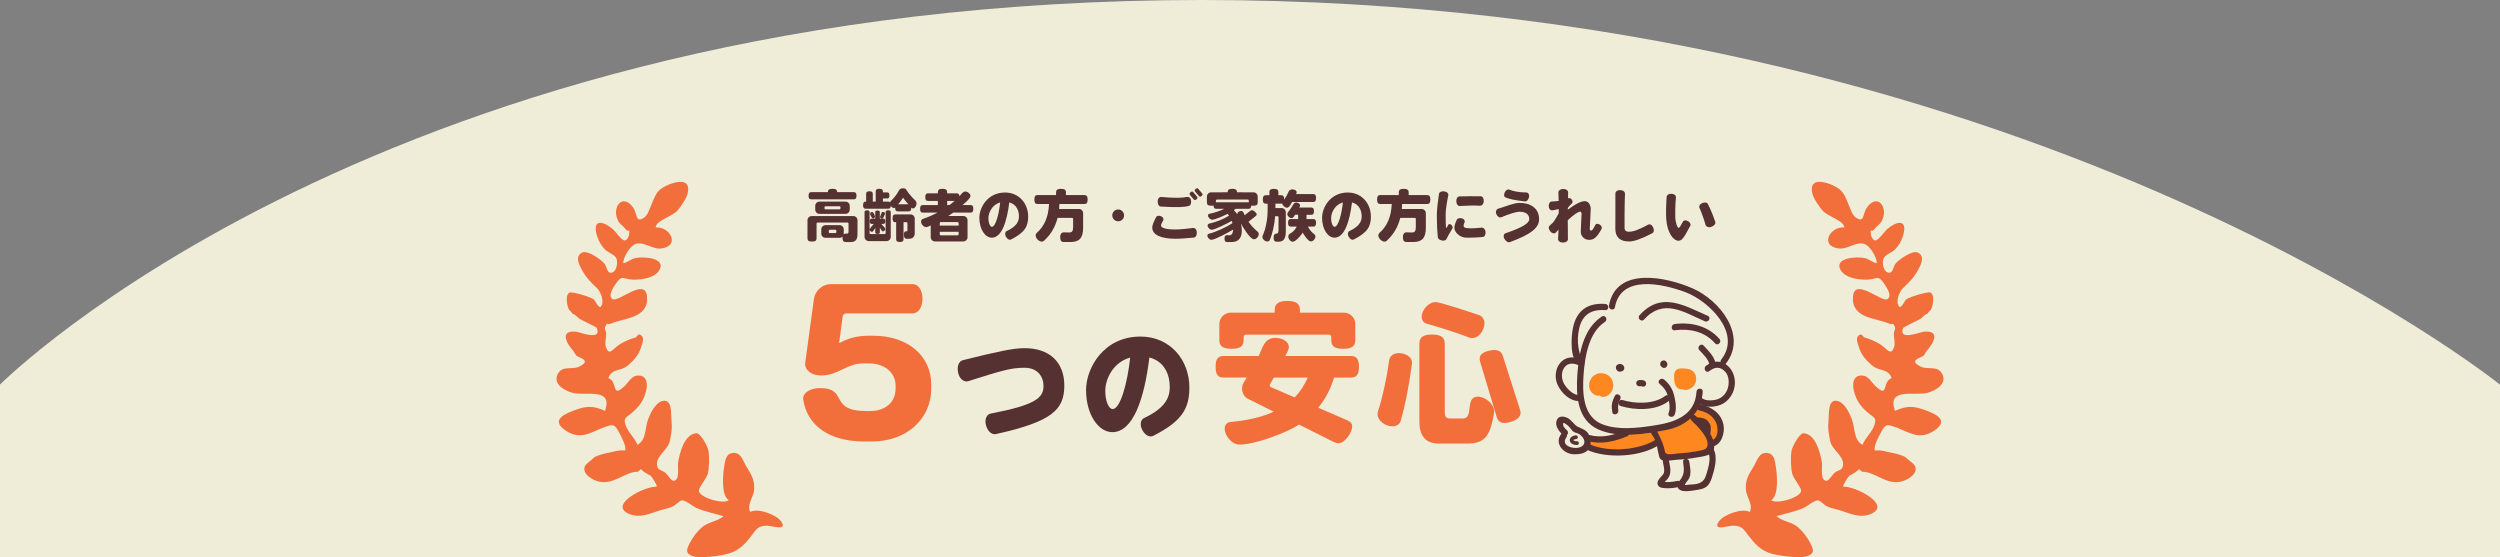 <?xml version="1.0" encoding="UTF-8"?>
<svg id="_レイヤー_2" data-name="レイヤー_2" xmlns="http://www.w3.org/2000/svg" width="1040" height="231.84" viewBox="0 0 1040 231.84">
  <rect x="0" y="0" width="1040" height="231.84" fill="#808080" stroke="none"/>
  <defs>
    <style>
      .cls-1 {
        fill: #ff871f;
      }

      .cls-2 {
        fill: #f26e3b;
      }

      .cls-3 {
        fill: #efecd8;
      }

      .cls-4 {
        fill: #563131;
      }
    </style>
  </defs>
  <g id="_コンテンツ" data-name="コンテンツ">
    <g>
      <path class="cls-3" d="M0,159.99v71.86h1040v-71.84S841,0,500,0,0,159.99,0,159.99Z"/>
      <g>
        <g>
          <path class="cls-1" d="M660.97,182.94c2.77.26,9.45.06,11.99-1.09,2.19-.99,3.93-2.1,6.33-2.03,5.11.14,10.31-.1,15.18-1.67,4.87-1.57,9.42-4.6,11.99-9.02,2.14,1.08,4.32,2.19,6.07,3.83,1.75,1.64,3.06,3.92,2.97,6.32s-1.86,4.8-4.24,5.07c.12.89.24,1.77.37,2.66-6.68.94-13.35,1.89-20.03,2.83-.13-2.51-2.67-6.7-2.67-6.7,0,0-3.41,2.21-5.33,2.72-4.33,1.14-9.33.58-13.66,1.72-1.22.32-7.01-.62-8.19-1.09s-1.09-3.02-.77-3.57Z"/>
          <path class="cls-1" d="M665.53,164.56c-1.98.42-3.96-1.29-4.37-3.27-.45-2.17.71-4.57,2.7-5.55,1.98-.98,4.6-.46,6.05,1.21,1.45,1.67,1.61,4.33.36,6.16s-3.79,2.65-4.74,1.46Z"/>
          <path class="cls-1" d="M699.95,161.92c-1.11.3-2.29-.45-2.84-1.46-.56-1-.64-2.19-.68-3.34-.04-1.2.03-2.59.98-3.31.65-.5,1.53-.53,2.35-.53,1.43,0,2.94.06,4.13.85,1.87,1.24,2.25,4.11,1,5.97-1.26,1.86-3.8,2.62-4.93,1.82Z"/>
          <g>
            <path class="cls-4" d="M710.99,154.43c2.31-1.78,4.58-2.18,6.8.32,1.47,1.66,1.61,4.58,1.02,6.61s-1.91,3.68-3.84,4.54c-1.81.81-5.48,1.07-7.02-.34-1.23-1.12-3.06.7-1.83,1.83,2.44,2.24,6.76,2.19,9.72.98s5.09-4.12,5.7-7.31c1.39-7.27-5.34-13.88-11.86-8.88-1.3,1-.02,3.25,1.31,2.24h0Z"/>
            <path class="cls-4" d="M666.36,131.67c-7.72,5.04-9.57,15.42-10.17,24.07s-.14,18.92,8.71,22.91c8.38,3.78,19.48,1.89,28.12.26s14.8-7.26,15.32-15.97c.1-1.66-2.49-1.66-2.59,0-.61,10.32-9.66,12.89-18.22,14.15-6.72.99-14.34,1.91-20.88-.56-8.27-3.13-8.43-13.3-7.88-20.8s2.17-17.45,8.89-21.83c1.39-.91.09-3.15-1.31-2.24h0Z"/>
            <path class="cls-4" d="M656.97,149.28c-5.77-2.29-10.33,2.24-9.74,8.16.44,4.42,5.7,10.25,10.5,9.28,1.63-.33.94-2.82-.69-2.5-2.68.54-6.15-3.48-6.88-5.6-.55-1.59-.58-3.56.21-5.09,1.26-2.43,3.56-2.7,5.91-1.77,1.55.61,2.22-1.89.69-2.5h0Z"/>
            <path class="cls-4" d="M667.78,126.43c-7.14-.49-11.82,2.57-13.39,9.75-.83,3.79-1.58,14.35,3.16,16.1,1.57.58,2.24-1.92.69-2.5-.58-.22-1.43-4.19-1.57-5.01-.45-2.56-.33-5.38.22-7.91,1.29-5.96,5-8.25,10.89-7.85,1.66.11,1.66-2.47,0-2.59h0Z"/>
            <path class="cls-4" d="M671.81,127.81c2.46-13.63,19.66-9.83,29.22-6.31s23.8,17.01,14.98,28.11c-1.03,1.29.79,3.13,1.83,1.83,9.36-11.78-2.46-26.55-13.64-31.44s-31.93-9.22-34.88,7.13c-.29,1.63,2.2,2.33,2.5.69h0Z"/>
            <path class="cls-4" d="M683.89,132.94c8.1-8.91,16.39-3.22,25.29.71,1.51.67,2.83-1.56,1.31-2.24-10.24-4.53-19.46-10.17-28.42-.3-1.12,1.23.71,3.07,1.83,1.83h0Z"/>
            <path class="cls-4" d="M696.66,137.38c6.34-.8,12.47.51,16.82,5.45,1.1,1.25,2.93-.58,1.83-1.83-4.77-5.41-11.67-7.09-18.65-6.21-1.63.21-1.65,2.8,0,2.59h0Z"/>
            <path class="cls-4" d="M706.89,145.61c1.57,1.72,3.73,3.63,4.23,6.02.34,1.63,2.83.94,2.5-.69-.59-2.84-3.03-5.11-4.89-7.16-1.12-1.23-2.95.6-1.83,1.83h0Z"/>
            <path class="cls-4" d="M706.74,170.7c3.11.74,5.31,1.81,6.93,4.7,1.2,2.12,1.45,7.22-1.88,7.82-1.64.29-.94,2.79.69,2.5,3.73-.67,5.12-5.78,4.5-8.94-.99-5-5.01-7.49-9.55-8.57-1.62-.38-2.31,2.11-.69,2.5h0Z"/>
            <path class="cls-4" d="M705.55,176.26c.79-.09,2.21-.02,2.87.5,1.02.8.57,1.89.59,2.96.03,1.66,2.62,1.67,2.59,0-.02-.91.26-1.73-.02-2.63-.25-.8-.77-1.64-1.39-2.21-1.1-1-3.2-1.37-4.63-1.2-.7.08-1.29.53-1.29,1.29,0,.64.6,1.38,1.29,1.29h0Z"/>
            <path class="cls-4" d="M703.57,174.81c2.03,1.93,9.1,8.64,6.08,11.8-.72.75-4.28,1.13-5.35,1.33-2.02.37-4.1.5-6.14.68-1.11.1-4.03.7-4.95.08-.68-.46-.48-.38-.79-1.72-.75-3.22-2.03-5.45-3.5-8.37-.75-1.49-2.98-.18-2.24,1.31.46.92,1.09,1.72,1.59,2.63,1.21,2.22,1.1,4.28,1.76,6.6.26.9.28,1.64,1.18,2.17,1.29.76,4.96.03,6.31-.05,2.48-.15,5.03-.35,7.48-.82,3.17-.6,8.43-.72,8.11-4.9-.38-5.02-4.27-9.3-7.7-12.55-1.21-1.15-3.04.68-1.83,1.83h0Z"/>
            <path class="cls-4" d="M691.74,192.03c.21,1.23.64,2.78.56,4.03-.06,1.02-.58,1.47-1.29,2.25-.85.93-1.99,2.23-1.26,3.58.56,1.04,1.89,1.12,2.93,1.2,1.98.15,3.95-.13,5.88-.54,1.63-.34.94-2.84-.69-2.5-1.42.3-2.86.51-4.32.49-.35-.01-.69-.03-1.04-.06-.57-.06-.58-.05-.05.03.39-.45.88-.81,1.26-1.28,1.91-2.34.99-5.15.52-7.89-.28-1.64-2.78-.94-2.5.69h0Z"/>
            <path class="cls-4" d="M700.17,192.11c.36,3.14.76,4.97-1.22,7.57-.69.91-1.48,1.79-1.04,2.98.94,2.58,5.57,1.49,7.51,1.23,3.96-.53,5.48-1.37,6.72-5.18,1.11-3.42,2.48-8.37.76-11.77-.76-1.48-2.99-.18-2.24,1.31,1.22,2.39-.01,6.28-.7,8.69-.57,2-1.21,3.38-3.31,4.15-1.19.44-2.72.42-3.98.52-1.58.12-2.45.7-1.12-1.05.45-.59.96-1.16,1.25-1.86.86-2.05.2-4.47-.04-6.59-.19-1.64-2.78-1.65-2.59,0h0Z"/>
            <path class="cls-4" d="M673.65,154.41l.1.04-.77-1.9-.03.04.2-.26s-.04.04-.06.06l.26-.2s-.04.03-.06.03l.31-.13h-.03c.11,0,.23-.02.34-.04-.02,0-.04,0-.07,0l.34.05s-.04,0-.06-.02l.31.13s-.06-.03-.09-.05l.26.2s-.05-.05-.08-.08l.2.26s-.04-.06-.06-.1l.13.31s-.03-.07-.04-.11l.05.34s0-.07,0-.11l-.05.34v-.04c-.1.19-.22.38-.33.57l.03-.03-.26.2s.09-.06.14-.08l-.31.13s.09-.03.14-.04l-.34.05s.09,0,.14,0l-.34-.05c.06,0,.11.02.16.05l-.31-.13s.09.05.13.08l-.26-.2s.07.06.1.1l-.2-.26s.03.04.04.07l-.13-.31s.02.04.02.07l-.05-.34s0,.04,0,.06l.05-.34s0,.03-.01.04l.13-.31v.02c.06-.09.12-.17.19-.26,0,.01-.02.02-.03.03l.26-.2s-.04.03-.07.04l.31-.13s-.06.02-.09.02l1.26,2.16c.06-.06.13-.13.2-.19l-1.83-1.83-.1.1c-.48.48-.51,1.36,0,1.83s1.32.51,1.83,0l.1-.1c.48-.48.51-1.36,0-1.83s-1.3-.5-1.83,0c-.07.06-.13.13-.2.19-.39.39-.51,1.09-.2,1.57.12.19.28.34.46.46.3.19.66.19,1,.13.51-.09.96-.52,1.1-1.02.12-.4.06-.83-.15-1.19-.37-.64-1.12-.99-1.85-.89-.49.07-1,.32-1.26.77-.29.49-.22,1.14.06,1.62.23.39.61.68,1.04.79.38.09.75.03,1.1-.14.27-.13.44-.35.61-.59.24-.33.21-.8.07-1.15-.16-.39-.45-.61-.84-.75l-.1-.04c-.3-.11-.73-.03-1,.13s-.52.46-.59.77c-.08.33-.06.7.13,1s.44.47.77.59h0Z"/>
            <path class="cls-4" d="M692.6,152.41l.18-.1-1.57-.2.03.02-.2-.26s.02.03.03.05l-.13-.31v.03c0-.11-.03-.23-.04-.34v.03c.02-.11.03-.23.05-.34,0,.02,0,.04-.01.05l.13-.31s-.02.03-.03.05l.2-.26s-.04.05-.07.07l.26-.2s-.07.05-.11.06l1.9.77s-.01-.04-.01-.05l.05.34v-.02c-.02.11-.03.23-.05.34,0-.01,0-.03.01-.04l-.13.31v-.02c-.06.09-.12.17-.19.26l.02-.02-.26.2s.03-.02.04-.03l-.31.13s.04-.02.06-.02h-.69s.06.01.09.03l-.31-.13s.05.03.07.04l-.26-.2s.03.03.04.04l-.2-.26s.03.05.05.08l-.13-.31v.03c.06-.33.1-.66.14-1-.1.16-.16.33-.23.51-.11.3-.03.73.13,1s.46.52.77.59c.33.08.7.06,1-.13l.26-.2c.16-.16.27-.35.33-.57,0-.02.02-.05.03-.07l-.13.31c.07-.15.15-.28.2-.44.11-.34.02-.76-.16-1.07-.21-.35-.55-.61-.94-.72-.51-.14-1.05,0-1.43.37-.17.17-.31.41-.37.64-.06.25-.06.53.01.78.12.39.38.68.75.84.15.08.32.12.5.11.23,0,.45-.06.65-.18.03-.01.06-.03.08-.05.1-.07.23-.16.31-.24.15-.15.26-.32.34-.51.13-.3.16-.6.08-.92-.07-.26-.2-.49-.39-.67-.41-.4-1.07-.49-1.57-.2l-.18.1c-.28.16-.51.46-.59.77s-.05.72.13,1,.44.52.77.59.69.05,1-.13h0Z"/>
            <path class="cls-4" d="M681.96,160.7c.23,0,.46-.04.69-.05.06,0,.13,0,.19,0,.06,0,.28.03.05,0-.26-.04,0,.03.03.02l-.19-.08c.11.07.07.03-.12-.1.49.47,1.35.52,1.83,0s.52-1.33,0-1.83c-.7-.69-1.59-.56-2.48-.54-.68.02-1.33.58-1.29,1.29s.57,1.31,1.29,1.29h0Z"/>
            <path class="cls-4" d="M671.78,164.68c-.52,1.01-.98,2.06-1.18,3.19-.22,1.26-.06,2.33.12,3.58.23,1.64,2.72.94,2.5-.69-.25-1.79-.03-3.17.81-4.78.76-1.48-1.47-2.79-2.24-1.31h0Z"/>
            <path class="cls-4" d="M690.41,159.7c1.77,1.42,2.93,3.13,3.49,5.33.51,1.98,1.04,4.9.23,6.83-.64,1.54,1.87,2.21,2.5.69.98-2.36.39-5.8-.23-8.21-.67-2.59-2.08-4.8-4.16-6.47-1.29-1.03-3.13.79-1.83,1.83h0Z"/>
            <path class="cls-4" d="M689.07,182.71c-6.71,4.58-20.22,5.58-27.63,2.15-1.5-.7-2.82,1.53-1.31,2.24,8.34,3.86,22.64,3.04,30.25-2.15,1.37-.93.07-3.18-1.31-2.24h0Z"/>
            <path class="cls-4" d="M676.23,179.01c-4.89,2-9.89,3.37-15.14,1.94-1.61-.44-2.3,2.06-.69,2.5,5.7,1.56,11.17.25,16.52-1.94,1.52-.62.86-3.13-.69-2.5h0Z"/>
            <path class="cls-4" d="M649.39,180.63c-2.85,3.96,1.05,8.16,5.2,8.35,2.01.09,4.81-.24,6.12-1.93,1.23-1.58,1.25-4,.49-5.78-.99-2.31-2.67-2.71-4.7-3.66-1.73-.81-2.71-3.06-4.72-3.89-1.58-.65-3.49-.74-4.18,1.11-.88,2.36.95,4.55,2.49,6.11,1.17,1.19,3-.64,1.83-1.83-.57-.53-1.07-1.11-1.51-1.75-.41-1.5-.07-1.81,1.01-.93.82.5,1.52,1.24,2.09,2,.8,1.06.99,1.31,2.3,1.68,2.92.82,5.17,4.94,1.01,6.09-2.47.68-7.7-.82-5.21-4.27.98-1.35-1.27-2.65-2.24-1.31h0Z"/>
            <path class="cls-4" d="M655.63,181.11c-1.15.03-2.73.77-2.61,2.14s1.87,1.91,3.03,1.87c1-.03,1-1.58,0-1.55-.31,0-.6-.02-.9-.11-.11-.03-.59-.19-.59-.35,0-.26.83-.44,1.06-.45,1-.03,1-1.58,0-1.55h0Z"/>
            <path class="cls-4" d="M674.2,168.91c6.14,1.83,14.6,2.05,19.91-2.02,1.31-1,.02-3.25-1.31-2.24-4.71,3.6-12.44,3.39-17.92,1.75-1.6-.48-2.28,2.02-.69,2.5h0Z"/>
          </g>
        </g>
        <g>
          <path class="cls-4" d="M353.75,100.71h-1.85c-.9,0-1.43-.45-1.43-1.85,0-.17.02-.31.02-.45-.31.33-.76.52-1.26.52h-5.8c-1,0-1.78-.78-1.78-1.78v-1.71c0-1,.78-1.78,1.78-1.78h5.8c1,0,1.78.78,1.78,1.78l-.02,2.02c.26-.21.57-.29.81-.29h.5c.45,0,.69-.29.69-.67v-3.54c0-.21-.17-.38-.38-.38h-12.54c-.21,0-.38.17-.38.38v6.15c0,.93-.48,1.38-1.9,1.38s-1.88-.45-1.88-1.38v-7.46c0-1,.78-1.78,1.78-1.78h17.25c1,0,1.78.78,1.78,1.78v5.75c0,2.3-.81,3.3-2.97,3.3ZM355.2,82.91h-17.77c-.71,0-1.07-.36-1.07-1.47s.36-1.5,1.07-1.5h6.94c.02-.93.5-1.4,1.95-1.4s1.92.48,1.95,1.4h6.94c.71,0,1.09.38,1.09,1.5s-.38,1.47-1.09,1.47ZM351.71,88.97h-10.79c-1,0-1.78-.78-1.78-1.78v-1.54c0-1,.78-1.78,1.78-1.78h10.79c1,0,1.78.78,1.78,1.78v1.54c0,1-.78,1.78-1.78,1.78ZM349.64,86.19c0-.21-.17-.38-.38-.38h-5.89c-.21,0-.38.17-.38.38v.5c0,.21.17.38.38.38h5.89c.21,0,.38-.17.38-.38v-.5ZM347.93,95.96c0-.21-.17-.38-.38-.38h-2.4c-.21,0-.38.17-.38.38v.62c0,.21.17.38.38.38h2.4c.21,0,.38-.17.38-.38v-.62Z"/>
          <path class="cls-4" d="M380.93,85.84c-.36.64-.78.86-1.14.86-.24,0-.45-.12-.57-.24l-.14-.14v.14c0,1.12-.38,1.47-1.09,1.47h-4.54c-.71,0-1.07-.36-1.07-1.47v-.1c-.12.1-.31.17-.52.17-.5,0-1.12-.48-1.28-.95-.05.95-.43,1.26-1.09,1.26h-9.38c-.71,0-1.07-.36-1.07-1.47s.36-1.5,1.07-1.5h.21v-3.28c0-.67.33-1.02,1.38-1.02s1.38.36,1.38,1.02v3.28h1.21v-4.21c0-.74.36-1.12,1.5-1.12s1.5.38,1.5,1.12v.38h1.78c.62,0,.93.33.93,1.26s-.31,1.26-.93,1.26h-1.78v1.31h2.21c.36,0,.64.09.81.33.07-.31.21-.52.36-.64,1.35-1.24,2.54-2.92,3.16-4.09.24-.45.57-1.16,1.83-1.14,1.05,0,1.43.5,1.57.95.59.97,2,2.66,3.61,4.21.19.19.43.62.43,1.21,0,.33-.07.71-.31,1.14ZM368.75,100.3h-7.32c-1,0-1.78-.78-1.78-1.78v-10.26c0-.52.26-.78,1.05-.78s1.05.26,1.05.78v8.74c0,.21.17.38.38.38h5.92c.21,0,.38-.17.38-.38v-8.74c0-.52.26-.78,1.05-.78s1.07.26,1.07.78v10.26c0,1-.78,1.78-1.78,1.78ZM367.37,93.15h-.76c.33.4,1.66,1.66,1.66,2.11,0,.43-.5,1-.95,1s-1.09-1.16-1.31-1.52v1.88c0,.48-.24.69-.95.69s-.95-.21-.95-.69v-1.81c-.24.4-.88,1.64-1.4,1.64-.48,0-.95-.55-.95-1,0-.43,1.33-1.71,1.73-2.3h-.74c-.62,0-.93-.26-.93-1.09s.31-1.12.93-1.12h1.35v-2.66c0-.48.24-.71.95-.71s.95.24.95.71v2.66h1.35c.59,0,.93.29.93,1.12s-.33,1.09-.93,1.09ZM363.09,90.8c-.45,0-1.14-1.5-1.14-1.92,0-.4.48-.69.83-.69.62,0,1.07,1.33,1.21,1.81.02.05.02.09.02.14,0,.43-.57.67-.93.67ZM368.13,89.02l-.71,1.59c-.1.19-.26.26-.45.26-.36,0-.88-.21-.88-.64l.69-1.78c.1-.21.24-.33.45-.33.33,0,.97.29.97.64,0,.1-.02.17-.07.26ZM378.08,99.35h-1c-.59,0-1.07-.64-1.07-1.62,0-.9.21-1.5.76-1.5h.29c.38,0,.43-.17.43-.5v-2.9c0-.21-.17-.38-.38-.38h-1.24v7.1c0,.76-.4,1.12-1.54,1.12s-1.52-.36-1.52-1.12v-7.1h-.31c-.81,0-1.19-.4-1.19-1.62s.38-1.64,1.19-1.64h6.25c1,0,1.78.78,1.78,1.78v6.06c0,1.52-.9,2.3-2.45,2.3ZM375.66,82.25c-.59.93-1.26,1.83-2.02,2.73h4.23c-.93-1.04-1.64-1.95-2.21-2.73Z"/>
          <path class="cls-4" d="M403.74,88.45h-7.2c-.69.5-1.35.95-2.04,1.4h6.22c1,0,1.78.78,1.78,1.78v7.03c0,1-.78,1.78-1.78,1.78h-11.76c-1,0-1.78-.78-1.78-1.78v-4.87c-.48.21-1.35.69-1.88.69-1.09,0-2.14-1.24-2.14-2.3,0-.62.4-.97.71-1.09,2.02-.69,4.09-1.57,6.11-2.64h-6.08c-.76,0-1.14-.38-1.14-1.57s.38-1.57,1.14-1.57h6.25v-1.73h-4.09c-.76,0-1.14-.38-1.14-1.57s.38-1.59,1.14-1.59h4.09v-.45c0-.95.48-1.43,1.92-1.43s1.95.48,1.95,1.43v.45h3.97c.67,0,1.07.31,1.14,1.21.69-.69,1.38-1.97,2.42-1.97.95,0,2.16.9,2.16,1.9s-2.57,3.09-3.3,3.75h3.33c.76,0,1.16.4,1.16,1.57s-.4,1.57-1.16,1.57ZM398.78,92.77c0-.21-.17-.38-.38-.38h-7.08c-.21,0-.38.17-.38.38v1.09h7.84v-1.09ZM398.78,96.43h-7.84v1.09c0,.21.17.38.38.38h7.08c.21,0,.38-.17.38-.38v-1.09ZM394.03,83.58v1.73h.93c.76-.55,1.47-1.14,2.16-1.73h-3.09Z"/>
          <path class="cls-4" d="M420.59,99.62c-.69.33-1.57-.12-2.11-1.14-.57-1.09-.33-2.07.36-2.38,4.13-1.95,5.04-4.02,5.04-6.08,0-2.28-.93-5.01-4.02-5.82-1,8.2-3.21,14.68-7.29,14.68-2.73,0-5.16-3.49-5.16-8.27,0-4.3,3.42-10.52,10.69-10.52,5.89,0,9.62,4.66,9.62,10,0,4.09-1.38,6.63-7.13,9.53ZM411.18,90.71c0,2.26.76,3.64,1.45,3.64,1.5,0,2.92-5.11,3.44-10.12-3.42.93-4.89,4.32-4.89,6.49Z"/>
          <path class="cls-4" d="M451.08,84.86h-10.36c-.02.71-.07,1.4-.14,2.07h8.22c1,0,1.78.78,1.78,1.78v6.03c0,4.23-1.54,5.94-5.27,5.94h-2.73c-1.05,0-1.54-.52-1.54-2.11s.95-1.92,1.47-1.92c.76,0,1.5.07,2.26.07,1.16,0,1.64-.55,1.64-2.19v-3.52c0-.21-.17-.38-.38-.38h-6.08c-.95,3.71-2.73,6.91-5.73,9.6-.24.21-.5.29-.81.29-1.19,0-2.59-1.38-2.59-2.57,0-.4.17-.78.45-1.04,3.21-2.83,4.87-6.63,5.13-12.04h-4.75c-.9,0-1.35-.45-1.35-1.85s.45-1.88,1.35-1.88h7.67v-1.07c0-1,.5-1.52,2.04-1.52s2.07.52,2.07,1.52v1.07h7.65c.9,0,1.38.48,1.38,1.88s-.48,1.85-1.38,1.85Z"/>
          <path class="cls-4" d="M465.15,92.06c-1.35,0-2.45-1.09-2.45-2.45s1.09-2.47,2.45-2.47,2.47,1.09,2.47,2.47-1.09,2.45-2.47,2.45Z"/>
          <path class="cls-4" d="M496.63,98.83c-2.8.24-5.25.5-7.51.5-6.32,0-9.76-1.69-9.79-4.68,0-1.09.81-2.76,1.64-4.37.28-.55,1.14-.71,2.02-.33.9.4,1.24,1.19.9,1.73-.62,1.07-.9,1.71-.9,2.14,0,.83,1.54,1.64,5.96,1.64,2.16,0,5.51-.38,7.34-.62.78-.12,1.54.62,1.59,1.83.05,1.28-.48,2.09-1.26,2.16ZM494.66,85.62c-1.9.57-4.82.74-11.76.31-.76-.05-1.31-.88-1.31-2.09s.69-1.97,1.47-1.9c5.58.52,8.84.38,10.6,0,.74-.17,1.66.31,1.81,1.43.14,1.14-.12,2.04-.81,2.26ZM497.72,82.94c-.4.33-.85.33-1.07.09l-1.71-2.04c-.17-.26-.09-.64.31-1,.38-.33.83-.4,1.05-.14l1.73,2.04c.21.26.12.71-.31,1.04ZM499.88,81.51c-.38.33-.81.38-1.05.12l-1.73-2.04c-.21-.24-.09-.64.29-.97.4-.36.83-.38,1.02-.14l1.73,2.04c.24.26.14.67-.26,1Z"/>
          <path class="cls-4" d="M521.65,99.54c-1.64,0-4.75-5.23-5.39-6.53.21.93.33,1.88.33,2.88,0,3.3-1.52,4.8-4.32,4.8h-1.83c-.71,0-1.05-.36-1.05-1.5,0-1.07.57-1.38.95-1.35l.95.05c.9.05,1.59-.55,1.69-2.38-1.43.9-7.58,4.25-8.98,4.25-.85,0-1.73-.9-1.73-1.76,0-.45.33-.67.57-.74,3.37-.86,7.56-2.88,9.86-4.44-.07-.31-.17-.62-.28-.93-1.35.78-6.98,3.68-8.34,3.68-.83,0-1.71-.93-1.71-1.76,0-.47.33-.71.57-.76,3.28-.76,6.06-1.92,8.34-3.33-.19-.26-.4-.52-.62-.76-1.19.62-5.16,2.45-6.37,2.45-.81,0-1.76-.93-1.76-1.76,0-.45.33-.67.57-.71,2.23-.43,4.56-1.26,6.22-2.09h-3.47c-.67,0-1-.33-1-1.35-.24.07-.55.09-.9.09-1.43,0-1.88-.45-1.88-1.35v-2.45c0-1,.78-1.78,1.78-1.78l6.84-.02c0-.95.48-1.45,1.95-1.45s1.95.5,1.95,1.45l6.84.02c1,0,1.78.78,1.78,1.78v2.45c0,.9-.48,1.35-1.85,1.35-.36,0-.64-.02-.88-.09,0,1.02-.36,1.35-1.02,1.35h-5.37c-.26.19-.52.36-.81.55.5.5,1,1.09,1.43,1.76v-.12c0-.78.86-1.28,1.57-1.28.97,0,1.16,1.07,1.5,1.78l2.23-1.76c.26-.21.52-.33.81-.33.69,0,1.97,1.07,1.97,1.78,0,.26-.17.48-.45.69l-2.97,2.33c1.09,1.57,2.38,2.95,3.83,4.13.21.17.43.55.43,1.04,0,.97-1,2.11-1.97,2.11ZM519.51,83.39c0-.21-.17-.38-.38-.38h-12.92c-.21,0-.38.17-.38.38v.74h13.68v-.74Z"/>
          <path class="cls-4" d="M546.24,84.03h-8.74c-.43.76-1.12,2.38-2.11,2.38-.88,0-1.85-.9-1.97-1.76-.14.05-.31.07-.5.07h-2.35v1.83h2.54c1,0,1.78.78,1.78,1.78v8.01c0,3.3-1.19,4.21-3.09,4.21h-.67c-.85,0-1.31-.43-1.31-1.73s.64-1.64,1.14-1.64h.19c.45,0,.71-.4.71-1.71v-5.16c0-.21-.17-.38-.38-.38h-1.02c-.29,3.68-1.14,7.46-2.28,9.98-.12.26-.45.55-.97.55-.95,0-2.04-.93-2.04-1.9,0-.21.02-.4.09-.52,1.24-2.61,2.07-6.75,2.07-10.69v-2.61h-.71c-.86,0-1.28-.43-1.28-1.76s.43-1.78,1.28-1.78h1.45v-1.26c0-.9.45-1.38,1.85-1.38s1.88.48,1.88,1.38v1.26h1.12c.85,0,1.31.45,1.31,1.78v.05c.71-1.02,1.4-2.26,1.88-3.4.14-.33.64-.86,1.52-.86.76,0,1.78.38,1.78,1.28,0,.21-.12.48-.24.67h7.08c.81,0,1.24.43,1.24,1.66s-.43,1.66-1.24,1.66ZM546.31,94.27h-2.21c.59,1.21,1.5,2.33,2.61,3.11.21.17.5.52.5,1.04,0,.93-.93,2.02-1.88,2.02-1.16,0-2.9-2.78-3.4-3.66-.59,1-2.9,3.78-4.13,3.78-1,0-1.88-1.19-1.88-2.14,0-.64.4-1.04.67-1.19,1.4-.76,2.3-1.78,2.83-2.97h-2.45c-.76,0-1.14-.38-1.14-1.57s.38-1.57,1.14-1.57h3.06v-1.78h-1.28c-.38.57-.71,1.4-1.5,1.4s-1.73-.88-1.73-1.66c0-.31.09-.55.24-.71.83-1,1.76-2.45,2.38-3.54.14-.26.5-.57,1.07-.57.69,0,1.62.43,1.62,1.21,0,.33-.21.57-.33.86h4.99c.74,0,1.12.38,1.12,1.52s-.38,1.5-1.12,1.5h-1.97v1.78h2.8c.76,0,1.16.4,1.16,1.57s-.4,1.57-1.16,1.57Z"/>
          <path class="cls-4" d="M563.16,99.62c-.69.33-1.57-.12-2.11-1.14-.57-1.09-.33-2.07.36-2.38,4.13-1.95,5.04-4.02,5.04-6.08,0-2.28-.93-5.01-4.02-5.82-1,8.2-3.21,14.68-7.29,14.68-2.73,0-5.16-3.49-5.16-8.27,0-4.3,3.42-10.52,10.69-10.52,5.89,0,9.62,4.66,9.62,10,0,4.09-1.38,6.63-7.13,9.53ZM553.75,90.71c0,2.26.76,3.64,1.45,3.64,1.5,0,2.92-5.11,3.44-10.12-3.42.93-4.89,4.32-4.89,6.49Z"/>
          <path class="cls-4" d="M593.65,84.86h-10.36c-.02.71-.07,1.4-.14,2.07h8.22c1,0,1.78.78,1.78,1.78v6.03c0,4.23-1.54,5.94-5.27,5.94h-2.73c-1.05,0-1.54-.52-1.54-2.11s.95-1.92,1.47-1.92c.76,0,1.5.07,2.26.07,1.16,0,1.64-.55,1.64-2.19v-3.52c0-.21-.17-.38-.38-.38h-6.08c-.95,3.71-2.73,6.91-5.73,9.6-.24.21-.5.29-.81.29-1.19,0-2.59-1.38-2.59-2.57,0-.4.17-.78.45-1.04,3.21-2.83,4.87-6.63,5.13-12.04h-4.75c-.9,0-1.35-.45-1.35-1.85s.45-1.88,1.35-1.88h7.67v-1.07c0-1,.5-1.52,2.04-1.52s2.07.52,2.07,1.52v1.07h7.65c.9,0,1.38.48,1.38,1.88s-.48,1.85-1.38,1.85Z"/>
          <path class="cls-4" d="M601.7,99.5c-.29.55-1.02.74-1.95.52-.95-.24-1.54-.69-1.62-1.28-.19-1.73-.4-5.13-.4-9.57,0-2.07.52-6.15.9-8.55.12-.71,1-1.19,2.19-1.02,1.16.17,1.83.93,1.66,1.66-.5,2.4-1.09,5.99-1.09,7.82,0,3.37.07,4.92.14,5.51.05.21.24.24.33.05.19-.29.38-.64.59-1.07.19-.43.81-.52,1.33,0,.5.52.67,1.04.43,1.42-1.31,2.14-2.09,3.66-2.52,4.51ZM616.84,98.57c-2.99.31-5.16.31-6.75.31-2.78,0-5.06-2.28-5.06-4.06,0-.74.14-1.57,1-3.42.29-.59,1.09-.78,2.09-.57,1,.24,1.4,1.02,1.14,1.62-.28.69-.4,1.16-.4,1.38,0,.78.43,1.16,3.06,1.16.62,0,2.8-.09,4.3-.28.76-.1,1.66.55,1.76,1.73.12,1.19-.38,2.07-1.14,2.14ZM615.65,85.58c-2.3-.14-5.54-.07-8.36.12-.76.05-1.4-.69-1.47-1.9-.05-1.21.52-2.07,1.28-2.09,2.26-.07,5.94-.12,8.89-.07.76.02,1.33.86,1.24,2.09-.07,1.19-.81,1.9-1.57,1.85Z"/>
          <path class="cls-4" d="M628.12,100.71c-.74.28-1.62-.24-2.26-1.33-.62-1.07-.29-2.11.43-2.35,7.46-2.52,9.88-4.28,9.88-5.89s-.97-3.06-4.18-3.06c-1.16,0-4.61,1.04-7.36,2.28-.69.31-1.64-.12-2.14-1.28-.5-1.14.07-2.09.83-2.3,2.54-.69,6.41-2.38,8.74-2.38,4.7,0,8.2,2.26,8.2,6.75,0,3.8-3.52,6.34-12.14,9.58ZM634.33,83.79c-4.13-.48-6.77-1.05-8.15-1.71-.59-.29-.64-1.24-.14-2.19.5-.97,1.35-1.26,2-.97,1.28.57,3.44,1.09,6.96,1.16.74.02,1.31.86,1.05,2-.29,1.14-.97,1.81-1.71,1.71Z"/>
          <path class="cls-4" d="M661.01,99.78c-1.83,0-3.4-1.5-3.4-3.28.02-2.61.31-6.6.33-7.39,0-.78-.31-1.07-.62-1.07-.64,0-2.33.95-5.13,3.56,0,2.54.02,5.25.07,7.86.02.81-.81,1.45-2.07,1.45s-2.07-.71-2.02-1.5c.07-.95.12-2.33.17-3.87-.36.38-.71.78-1.09,1.19-.5.55-1.52.45-2.28-.43-.78-.9-.88-1.88-.33-2.4.52-.5,1.05-.97,1.52-1.43.83-1.14,1.69-2.57,2.28-3.78v-1.71c-.74.12-1.69.31-2.57.5-.71.17-1.52-.45-1.59-1.64-.07-1.19.5-2,1.26-2.02,1.07-.02,2.02-.12,2.87-.24-.02-1.38-.05-2.54-.12-3.44-.05-.78.74-1.52,2.02-1.52s2.07.67,2.04,1.47c0,.64-.02,1.47-.05,2.45.02-.02.05-.02.05-.05.43-.21,1.12-.09,1.54.57s.36,1.31-.02,1.62c-.59.5-1.14,1.12-1.64,1.78,0,.26,0,.52-.02.78,3.33-2.54,5.58-3.56,7.08-3.56,1.21,0,2.45,1.16,2.45,3.33,0,1.28-.4,7.84-.4,8.2,0,.55.29.71.57.71.4,0,.9-.57,1.71-2.3.24-.55,1.02-.74,1.83-.21.78.5,1.09,1.24.83,1.76-2,3.75-3.35,4.61-5.27,4.61Z"/>
          <path class="cls-4" d="M687.38,97c-4.51,2.38-7.63,3.45-9.67,3.45-4.02,0-5.73-1.97-5.73-5.35,0-1.02.07-10.88.02-14.59-.02-.78.78-1.47,2.02-1.43,1.24.05,2.02.74,1.97,1.52-.21,4.44-.19,13.92-.17,14.33.05.88.48,1.45,1.69,1.47,1.88.02,4.13-.76,8.13-2.95.67-.36,1.54.02,2.07,1.14.5,1.09.33,2.04-.33,2.4Z"/>
          <path class="cls-4" d="M698.22,100.14c-2.09,0-4.7-3.25-5.08-9.24-.14-2.02-.05-6.06.19-9.1.05-.69.9-1.24,2.04-1.19,1.14.07,1.88.71,1.81,1.47-.31,3.45-.33,7.34-.26,8.36.19,2.85.97,4.35,1.4,4.35.33,0,.83-.78,1.81-2.61.33-.59,1.16-.71,2.09-.19.88.52,1.26,1.33.95,1.9-2.47,4.59-3.3,6.25-4.94,6.25ZM711.9,94.37c-1.21.43-2.21-.12-2.42-.9-.55-2.04-1.69-5.23-2.49-6.98-.31-.69.07-1.54,1.16-2,1.05-.43,1.95-.31,2.3.33,1.09,2.04,2.4,5.32,3.09,7.48.26.78-.4,1.62-1.64,2.07Z"/>
        </g>
        <g>
          <path class="cls-2" d="M362.71,183.66h-2.96c-14.97,0-23.85-6.66-25.58-17.27,0-.16-.08-.41-.08-.58,0-2.47,3.04-4.36,7.07-4.36,11.84,0,3.45,9.54,19.16,9.54h1.64c6.33,0,10.61-3.62,10.61-9.38v-1.23c0-5.43-4.69-9.21-11.1-9.21h-2.22c-7.16,0-10.45,5.02-17.68,5.02-4.11,0-6.66-2.3-6.66-4.77l3.7-27.14c.49-3.37,3.54-6.09,6.99-6.09h34.05c2.3,0,4.11,2.47,4.11,6.09s-1.81,6.09-4.11,6.09h-27.63c-.74,0-1.4.58-1.48,1.32l-1.48,11.1c3.45-1.97,7.4-3.12,12.01-3.12h2.3c14.23,0,24.02,8.31,24.02,20.31v1.64c0,12.91-10.53,22.04-24.67,22.04Z"/>
          <path class="cls-4" d="M414.3,180.58c-1.61.35-3.37-1-4.12-3.62-.7-2.56.3-4.62,1.96-4.92,18.5-3.52,21.96-6.53,21.96-11.41,0-3.92-2.41-7.64-7.89-7.64-5.78,0-9.35,1.16-23.42,5.58-1.71.5-3.62-.8-4.22-3.57-.55-2.66.35-4.78,2.01-5.18,14.53-3.57,20.66-4.98,25.68-4.98,10.05,0,16.49,5.58,16.49,15.53s-4.83,14.98-28.45,20.21Z"/>
          <path class="cls-4" d="M479.69,181.33c-1.46.7-3.32-.25-4.47-2.41-1.21-2.31-.7-4.37.75-5.03,8.75-4.12,10.66-8.49,10.66-12.87,0-4.83-1.96-10.61-8.49-12.31-2.11,17.34-6.79,31.06-15.43,31.06-5.78,0-10.91-7.39-10.91-17.49,0-9.1,7.24-22.27,22.62-22.27,12.47,0,20.36,9.85,20.36,21.16,0,8.65-2.92,14.02-15.08,20.16ZM459.79,162.48c0,4.78,1.61,7.69,3.07,7.69,3.17,0,6.18-10.81,7.29-21.41-7.24,1.96-10.35,9.15-10.35,13.72Z"/>
          <path class="cls-2" d="M562,157.07h-7.04c-1.41,4.61-3.46,8.83-6.59,12.54l11.96,5.18c1.41.58,2.18,1.41,2.18,2.62,0,2.43-3.07,6.97-5.63,6.97-.64,0-1.34-.19-2.05-.51l-14.4-7.23c-5.5,3.52-18.49,8.32-24.82,8.32-3.07,0-6.14-3.65-6.14-6.65,0-1.92,1.41-2.69,2.3-2.75,7.61-.7,13.5-2.17,18.11-4.29l-10.75-5.38c-1.6-.77-2.43-2.56-2.43-4.29,0-1.92,1.02-2.94,1.98-4.54h-9.72c-2.18,0-3.26-1.09-3.26-4.48s1.09-4.48,3.26-4.48h14.65c1.66-3.39,2.3-7.55,6.97-7.55,2.3,0,5.57,1.15,5.57,3.9,0,1.09-.96,2.69-1.47,3.65h27.32c2.18,0,3.33,1.15,3.33,4.48s-1.15,4.48-3.33,4.48ZM558.8,145.1c-3.77,0-4.99-1.22-4.99-3.65v-1.22c0-.58-.45-1.02-1.02-1.02h-34.42c-.58,0-1.02.45-1.02,1.02v1.22c0,2.43-1.28,3.65-5.05,3.65s-5.05-1.22-5.05-3.65v-6.59c0-2.69,2.11-4.8,4.8-4.8h18.23v-.96c0-2.56,1.28-3.9,5.25-3.9s5.25,1.34,5.25,3.9v.96h18.23c2.69,0,4.8,2.11,4.8,4.8v6.59c0,2.43-1.28,3.65-4.99,3.65ZM529.94,157.07c-.32.64-1.73,2.69-1.73,3.26,0,.32.19.58.58.77l9.79,4.22c2.43-2.5,4.16-5.31,5.44-8.25h-14.08Z"/>
          <path class="cls-2" d="M582.66,175.17c-.26.96-1.41,2.18-3.39,2.18-2.81,0-6.21-2.18-6.21-5.18,0-.38.06-.77.19-1.09,1.92-5.82,3.65-13.82,4.67-21.37.13-1.02,1.28-2.82,4.03-2.82,2.3,0,5.44,1.34,5.44,3.97v.32c-1.47,10.81-2.94,17.85-4.73,23.99ZM610.04,184.51h-11.58c-5.5,0-8-3.33-8-9.08v-32.37c0-2.56,1.28-3.9,5.25-3.9s5.31,1.34,5.31,3.9v28.47c0,1.98.7,2.56,2.37,2.56h5.18c4.73,0,.64-9.08,6.21-9.08,3.07,0,6.78,3.01,6.78,6.21v.32c-1.66,10.75-4.41,12.99-11.52,12.99ZM616.89,137.17c-1.22,2.69-3.14,3.46-4.54,3.46-.38,0-.77-.06-1.09-.19-5.31-2.05-12.28-4.22-17.85-5.82-.9-.26-1.98-1.15-1.98-2.82,0-2.88,2.88-6.14,5.82-6.14,1.86,0,15.68,4.61,18.23,5.5.9.32,2.05,1.47,2.05,3.33,0,.77-.19,1.66-.64,2.69ZM625.78,175.94c-1.79,0-2.69-.9-3.2-2.62l-6.85-22.84c-.13-.45-.19-.9-.19-1.28,0-2.69,4.03-3.58,6.21-3.58,1.92,0,2.94.9,3.46,2.56l7.1,22.2c.19.51.26.96.26,1.41,0,2.75-4.48,4.16-6.78,4.16Z"/>
        </g>
        <path class="cls-2" d="M324.84,216.82c-1.84-2.68-9.5-5.62-12.79-3.84-1.44-3.33,1.53-6.16,1.68-9.46.2-4.38-1.39-6.29-3.46-9.83-1.38-2.35-2.09-5.82-5.77-5.21-2.48.41-2.83,2.95-3.27,5.83-.5,3.28-1.29,11.66,1.93,13.76-2.11,1.93-12.93-1.26-12.4-4.14.3-1.65,3.06-4.81,3.62-6.67.66-2.22.8-7.56.29-9.95-.35-1.65-2.91-6.59-4.77-7.09-5.15.16-7.07,7.92-7.81,12.1-.31,1.77.93,7.82-2.02,7.69-.79-.03-2.59-2.76-3.21-3.28-1.72-1.42-3.37-.83-3.57-3.45-.3-3.8,4.69-6.09,5.4-10.02.66-3.65,1-4.88.63-8.51-.27-2.55.48-9.38-4.15-7.82-2.6.87-4.69,5.09-5.58,7.58-1.41,3.91-.62,8.35-4.4,10.54-1.14-2.96-4.07-5.3-4.99-8.38-.83-2.77.09-2.85,1.96-4.36,3.3-2.65,5.37-5.03,6.57-9.48.85-3.16.42-7.27-4.05-6.52-2.02.34-3.38,2.88-4.76,4.2-5.8,5.51-2.65-1.72-6.86-3.23,1.55-4.14,5.13-2.72,8.05-5.18,2.41-2.03,4.56-4.34,5.53-7.54.33-1.11,1.4-3.45.51-4.6-1.54-1.99-2.17.25-2.68.39-2.08.56-4.79,1.68-6.73,2.94-3.04,1.97-4.26,4.98-5.69,1.08-.55-1.49.15-4.13.13-5.65,0-.85-.87-1.81-.45-2.73,1.12-2.44.5-.56,2.45-1.4,5.43-2.35,15.85-2.1,14.97-11.34-.77-8-12.01,2.75-14.36,1.18-2.12-1.42.57-5.22,1.47-6.53,2.7-3.93,2.98-1.52,7.54-1.56,3.52-.03,8.54-.75,10.45-3.92,3.11-5.15-6.66-5.9-10.24-4.99-1.67.42-2.84,1.72-4.75,2.07-.14-2.18,2.52-6.56,4.39-7.65,3.62-2.11,7.45,2.05,11.52,1.5,8-1.08,3.53-9.26-2.4-8.72-.02-2.89,7.17-4.6,9.24-7.26,1.48-1.9,3.56-4.77,4.05-6.9,1.58-6.88-5.41-4.82-8.58-3.36-4.48,2.07-4.81,4.06-6.74,8.63-.73,1.72-1.41,3.87-2.8,4.79-3.71,2.44-2.64-1.53-4.62-4.26-4.29-5.92-8.65-.32-6.48,4.94.89,2.16,1.94,2.2,3.49,4.22,1.13,1.47,1.74-.89,1.37,2.18-.11.87-.82,2.29-1.78,2.43-1.2.18-3.96-3.85-4.87-4.62-5.13-4.34-8.85-3.64-6.54,3.14.68,1.99,1.72,3.77,3.21,5.27,1.1,1.11,4.11,2.18,4.73,3.68.68,1.64.09,5.52-1.96,5.91-2.03.38-1.88-2.18-2.98-3.68-1.06-1.43-7.04-5.92-9.43-4.63-3.03,1.64-1.08,5.17-.12,6.95,1.85,3.44,3.7,5.27,6.45,7.84,1.44,1.35,3.22,5.79,1.53,7.63-.85.94-2.31-2.43-2.91-2.98-.92-.84-9.05-3.41-10.1-2.83-1.99,1.11-.96,5.51-.3,6.94.16.35,1.33,1.26,1.52,1.83,1.21.33,1.83,1.31,2.89,2.1.65.48,7.04,3.41,7.21,3.8,2.37,5.61-7.26,1.71-8.55,1.59-7.07-.67-4.09,4.81-1.13,8.09.04.04.88,1.52,1.12,1.78.68.76,3.64,1.28,3.63,2.67,0,.82-2.08,1.88-2.54,2.09-2.77,1.26-6.92-.69-8.8,3.07-2.05,4.11,2.96,6.86,6.12,7.71,5.56,1.48,17.04-2.41,13.6,7.55-4.79-2.25-7.94-2.02-12.12-.48-3.85,1.41-11.15,4.06-4.24,8.67,6.75,4.51,11.2.02,17.31-1.84,2.32-.7,3.1-.71,4.7,2.26.96,1.78,3.34,6.01,2.71,7.88-2.95-.34-4.77.58-7.43,1.02-1.64.28-4.18,1.07-5.43,1.78.39-.22-2.87,2.58-2.26,1.93-.51.54-1.48,1.3-1.7,1.95-1.07,3.22,3.5,5.84,6.47,6.35,5.86,1,10.49-4.22,15.53-4.22.47,0,1.2-1.23,1.84-1.22-1.76-.05,4.32,3.51,3.45,2.68.52.5,2.9,3.96,2.69,4.78-4.85-.37-20.39,7.55-11.54,11.3,4.81,2.04,9.05-.39,13.51-1.66,2-.57,3.38-.74,4.98-1.59.82-.44,2.77-2.33,3.41-2.37,1.8-.1,4.18,2.25,6.07,3.11,3.5,1.59,7.65,2.33,11.35,3.46-2.81,2.35-6.25,2.31-8.97,4.61-1.86,1.58-3.88,4.17-5.08,6.55-1.32,2.63-2.09,4.31,1.3,5.48,3,1.03,11.56-.15,14.68-1.02,4.83-1.36,7.23-4.34,9.88-7.76,2.01-2.61,2.43-3.68,5.89-3.92,2.19-.15,9.27,2.62,6.16-1.89Z"/>
        <path class="cls-2" d="M715.16,216.82c1.84-2.68,9.5-5.62,12.79-3.84,1.44-3.33-1.53-6.16-1.68-9.46-.2-4.38,1.39-6.29,3.46-9.83,1.38-2.35,2.09-5.82,5.77-5.21,2.48.41,2.83,2.95,3.27,5.83.5,3.28,1.29,11.66-1.93,13.76,2.11,1.93,12.93-1.26,12.4-4.14-.3-1.65-3.06-4.81-3.62-6.67-.66-2.22-.8-7.56-.29-9.95.35-1.65,2.91-6.59,4.77-7.09,5.15.16,7.07,7.92,7.81,12.1.31,1.77-.93,7.82,2.02,7.69.79-.03,2.59-2.76,3.21-3.28,1.72-1.42,3.37-.83,3.57-3.45.3-3.8-4.69-6.09-5.4-10.02-.66-3.65-1-4.88-.63-8.51.27-2.55-.48-9.38,4.15-7.82,2.6.87,4.69,5.09,5.58,7.58,1.41,3.91.62,8.35,4.4,10.54,1.14-2.96,4.07-5.3,4.99-8.38.83-2.77-.09-2.85-1.96-4.36-3.3-2.65-5.37-5.03-6.57-9.48-.85-3.16-.42-7.27,4.05-6.52,2.02.34,3.38,2.88,4.76,4.2,5.8,5.51,2.65-1.72,6.86-3.23-1.55-4.14-5.13-2.72-8.05-5.18-2.41-2.03-4.56-4.34-5.53-7.54-.33-1.11-1.4-3.45-.51-4.6,1.54-1.99,2.17.25,2.68.39,2.08.56,4.79,1.68,6.73,2.94,3.04,1.97,4.26,4.98,5.69,1.08.55-1.49-.15-4.13-.13-5.65,0-.85.87-1.81.45-2.73-1.12-2.44-.5-.56-2.45-1.4-5.43-2.35-15.85-2.1-14.97-11.34.77-8,12.01,2.75,14.36,1.18,2.12-1.42-.57-5.22-1.47-6.53-2.7-3.93-2.98-1.52-7.54-1.56-3.52-.03-8.54-.75-10.45-3.92-3.11-5.15,6.66-5.9,10.24-4.99,1.67.42,2.84,1.72,4.75,2.07.14-2.18-2.52-6.56-4.39-7.65-3.62-2.11-7.45,2.05-11.52,1.5-8-1.08-3.53-9.26,2.4-8.72.02-2.89-7.17-4.6-9.24-7.26-1.48-1.9-3.56-4.77-4.05-6.9-1.58-6.88,5.41-4.82,8.58-3.36,4.48,2.07,4.81,4.06,6.74,8.63.73,1.72,1.41,3.87,2.8,4.79,3.71,2.44,2.64-1.53,4.62-4.26,4.29-5.92,8.65-.32,6.48,4.94-.89,2.16-1.94,2.2-3.49,4.22-1.13,1.47-1.74-.89-1.37,2.18.11.87.82,2.29,1.78,2.43,1.2.18,3.96-3.85,4.87-4.62,5.13-4.34,8.85-3.64,6.54,3.14-.68,1.99-1.72,3.77-3.21,5.27-1.1,1.11-4.11,2.18-4.73,3.68-.68,1.64-.09,5.52,1.96,5.91,2.03.38,1.88-2.18,2.98-3.68,1.06-1.43,7.04-5.92,9.43-4.63,3.03,1.64,1.08,5.17.12,6.95-1.85,3.44-3.7,5.27-6.45,7.84-1.44,1.35-3.22,5.79-1.53,7.63.85.94,2.31-2.43,2.91-2.98.92-.84,9.05-3.41,10.1-2.83,1.99,1.11.96,5.51.3,6.94-.16.35-1.33,1.26-1.52,1.83-1.21.33-1.83,1.31-2.89,2.1-.65.48-7.04,3.41-7.21,3.8-2.37,5.61,7.26,1.71,8.55,1.59,7.07-.67,4.09,4.81,1.13,8.09-.04.04-.88,1.52-1.12,1.78-.68.76-3.64,1.28-3.63,2.67,0,.82,2.08,1.88,2.54,2.09,2.77,1.26,6.92-.69,8.8,3.07,2.05,4.11-2.96,6.86-6.12,7.71-5.56,1.48-17.04-2.41-13.6,7.55,4.79-2.25,7.94-2.02,12.12-.48,3.85,1.41,11.15,4.06,4.24,8.67-6.75,4.51-11.2.02-17.31-1.84-2.32-.7-3.1-.71-4.7,2.26-.96,1.78-3.34,6.01-2.71,7.88,2.95-.34,4.77.58,7.43,1.02,1.64.28,4.18,1.07,5.43,1.78-.39-.22,2.87,2.58,2.26,1.93.51.54,1.48,1.3,1.7,1.95,1.07,3.22-3.5,5.84-6.47,6.35-5.86,1-10.49-4.22-15.53-4.22-.47,0-1.2-1.23-1.84-1.22,1.76-.05-4.32,3.51-3.45,2.68-.52.5-2.9,3.96-2.69,4.78,4.85-.37,20.39,7.55,11.54,11.3-4.81,2.04-9.05-.39-13.51-1.66-2-.57-3.38-.74-4.98-1.59-.82-.44-2.77-2.33-3.41-2.37-1.8-.1-4.18,2.25-6.07,3.11-3.5,1.59-7.65,2.33-11.35,3.46,2.81,2.35,6.25,2.31,8.97,4.61,1.86,1.58,3.88,4.17,5.08,6.55,1.32,2.63,2.09,4.31-1.3,5.48-3,1.03-11.56-.15-14.68-1.02-4.83-1.36-7.23-4.34-9.88-7.76-2.01-2.61-2.43-3.68-5.89-3.92-2.19-.15-9.27,2.62-6.16-1.89Z"/>
      </g>
    </g>
  </g>
</svg>